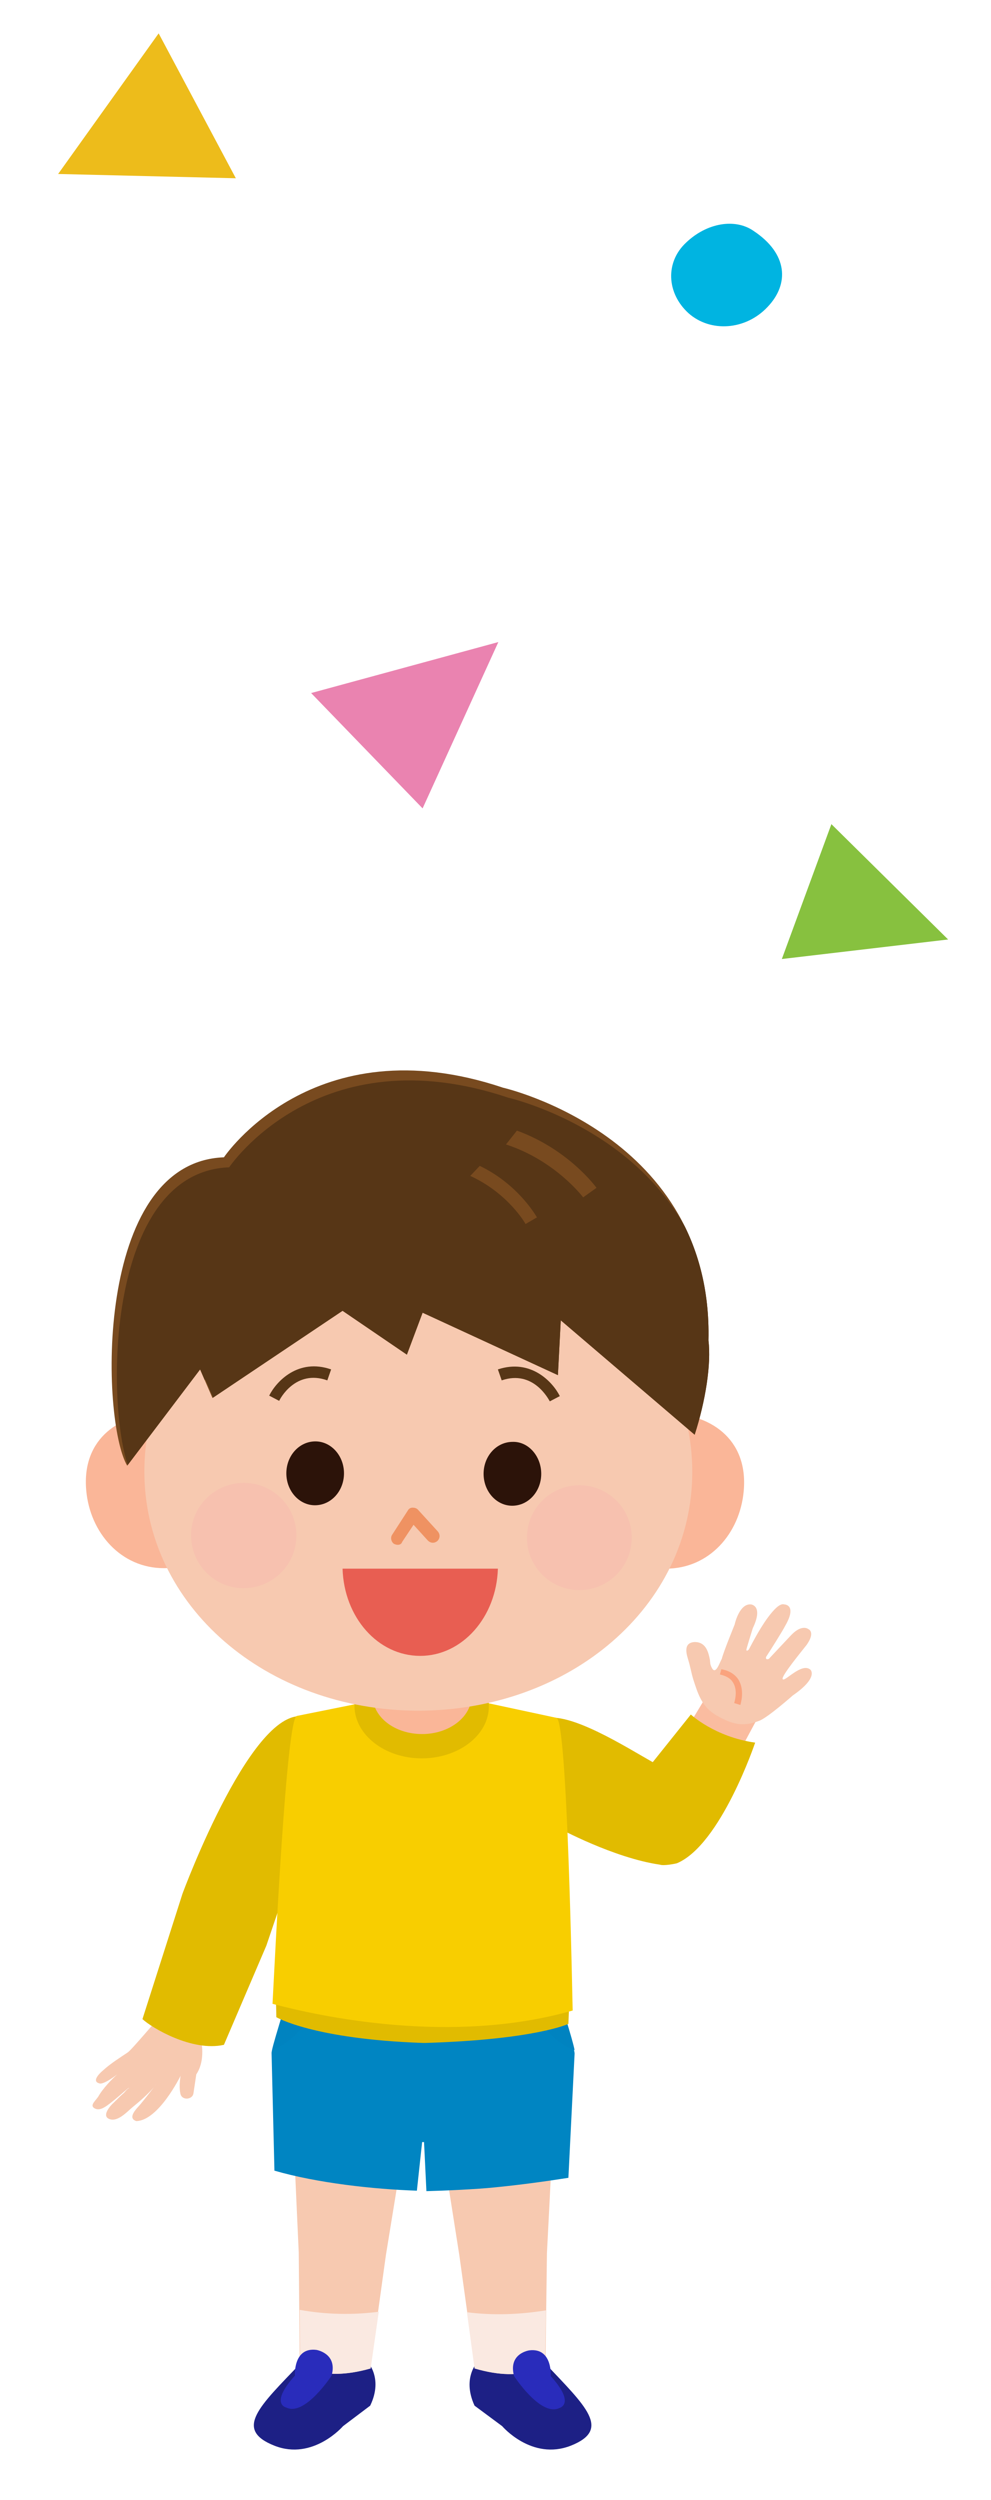 <?xml version="1.0" encoding="utf-8"?>
<!-- Generator: Adobe Illustrator 28.3.0, SVG Export Plug-In . SVG Version: 6.00 Build 0)  -->
<svg version="1.1" id="レイヤー_1" xmlns="http://www.w3.org/2000/svg" xmlns:xlink="http://www.w3.org/1999/xlink" x="0px"
	 y="0px" viewBox="0 0 208 524.5" style="enable-background:new 0 0 208 524.5;" xml:space="preserve">
<style type="text/css">
	.st0{fill:#FABCA0;}
	.st1{fill:#E1BB00;}
	.st2{fill:#F7C9B0;}
	.st3{fill:#FAA37E;}
	.st4{fill:#1D2085;}
	.st5{fill:#FAE9E1;}
	.st6{fill:#292CBB;}
	.st7{fill:#0085C2;}
	.st8{fill:#0083C0;}
	.st9{fill:#F8CE00;}
	.st10{fill:#FAB698;}
	.st11{fill:#EF9262;}
	.st12{fill:#784A1F;}
	.st13{clip-path:url(#SVGID_00000077325500589324269420000018030355339976403329_);fill:#573616;}
	.st14{clip-path:url(#SVGID_00000061472473938917151450000004377802977852745914_);fill:#784A1F;}
	.st15{clip-path:url(#SVGID_00000024689823274417401760000005827059611600833676_);fill:#784A1F;}
	.st16{fill:#F7C1AF;}
	.st17{fill:#2C1309;}
	.st18{fill:#573616;}
	.st19{fill:#E85E52;}
	.st20{fill:#00B4E1;}
	.st21{fill:#EDBC1B;}
	.st22{fill:#EA83B0;}
	.st23{fill:#87C13F;}
</style>
<g>
	<g id="左腕_00000103968380753741227800000009888461008529307323_">
		<path class="st0" d="M145.4,360.6l2.3-3.8c0,0,5.3,3.6,10.9,4.4l-2.9,5.4C155.6,366.6,147,365,145.4,360.6z"/>
		<g>
			<path class="st1" d="M114.2,360.6c5.2-1.7,17.3,6,22.8,9.1l8-10c0,0,5,4.7,13.5,5.9c0,0-7.2,21.4-16.4,25.3l0,0
				c-0.3,0.1-2.8,0.6-3.6,0.3c-9.7-1.4-21.3-7.7-21.3-7.7L114.2,360.6z"/>
		</g>
		<g>
			<path class="st2" d="M145.7,344.5c2.5-0.1,3,2.2,3.3,3.7c0.1,0.8,0,0.9,0.4,1.7c0.8,1.6,1.6-1,2.1-1.9c0.4-1.6,2.6-6.9,2.7-7.2
				c0.1-0.5,1.1-4.4,3.4-4.2c0,0,2.7,0.2,0.4,5c0,0-1,3.2-1.3,4.3c-0.2,0.8,0.5,0.2,0.5,0.1c0.2-0.3,2-4,4-6.7
				c1.2-1.6,2.5-3,3.4-2.7c0,0,2.8,0,0.2,4.5c-0.5,1-3.2,5.3-4,6.5c-0.2,0.7,0.5,0.5,0.6,0.4c0.2-0.2,2.7-2.9,4.6-4.9
				c1.7-1.8,3-1.8,3.7-1.3c0,0,1.5,0.6-0.4,3.3c-0.6,0.8-5.6,6.8-5,7.2c0.4,0.6,4-3.6,5.8-2c0,0,1.8,1.6-3.7,5.4c0,0-5.2,4.6-7,5.3
				c-3.6,1.4-5.8,0.7-9-1.1c-3.1-1.8-3.9-4.5-4.9-7.6c-0.4-1.3-0.6-2.6-1-3.9C144.3,347.6,143.1,344.7,145.7,344.5z"/>
		</g>
		<g>
			<path class="st3" d="M155.4,357.7c0-0.1,1-3-0.4-5.3c-0.7-1.1-1.9-1.9-3.6-2.2l-0.3,1.1c1.3,0.3,2.2,0.8,2.7,1.6
				c1.2,1.8,0.3,4.3,0.3,4.4L155.4,357.7z"/>
		</g>
	</g>
	<g>
		<g id="足_00000033346351096386119840000005653835848650773120_">
			<g>
				<path class="st4" d="M76.9,495.2c0,0,3.7,3.5,0.8,9.5L72,509c0,0-6.3,7.3-14.4,4.1c-8.6-3.4-3.1-8.3,5.5-17.3L76.9,495.2z"/>
				<path class="st2" d="M61.9,454.4c0,0.9,0.8,18.1,0.8,18.1l0.2,23.2c0,0,3.9,4.3,14.8,1.2l3.3-23.8l2.9-17.8L61.9,454.4z"/>
				<path class="st5" d="M62.9,484.6l0.1,11.1c0,0,3.9,4.3,14.8,1.2l1.7-11.9C74,485.7,68.5,485.6,62.9,484.6z"/>
				<path class="st6" d="M61.9,498.4c0,0-0.4-6,4.5-5.4c0,0,4.5,0.7,3.2,5.4c0,0-5.6,8.6-9.5,6.7C60.1,505.1,56.5,504.4,61.9,498.4z
					"/>
			</g>
			<g>
				<path class="st4" d="M100.5,495.2c0,0-3.7,3.4-0.9,9.5l5.8,4.3c0,0,6.2,7.3,14.4,4.1c8.6-3.4,3.1-8.3-5.4-17.3L100.5,495.2z"/>
				<path class="st2" d="M115.7,454.5c0,0.9-0.9,18.1-0.9,18.1l-0.3,23.2c0,0-3.9,4.3-14.8,1.1l-3.3-23.8l-2.8-17.8L115.7,454.5z"/>
				<path class="st5" d="M114.6,484.7l-0.2,11.1c0,0-3.9,4.3-14.8,1.1L98,485.1C103.5,485.8,109,485.6,114.6,484.7z"/>
				<path class="st6" d="M115.6,498.5c0,0,0.4-6-4.5-5.4c0,0-4.5,0.6-3.2,5.4c0,0,5.6,8.6,9.5,6.7
					C117.3,505.2,121,504.5,115.6,498.5z"/>
			</g>
			<path class="st7" d="M87.5,459.6l1.1-10.2H89l0.5,10.3c3.8-0.1,10.6-0.4,14.4-0.8c5.1-0.5,10.3-1.2,15.4-2l1.3-26
				c0.1-1-2.8-9.5-3.8-13.9l-56-0.1c-1,4.4-3.9,12.9-3.8,13.9l0.6,24.6C66.6,458,78.4,459.3,87.5,459.6z"/>
			<g>
				<path class="st8" d="M67.7,417.7l-6.8-0.7c-0.9,3.7-3.1,10.4-3.7,13C62.3,428.3,66.5,421.9,67.7,417.7z"/>
			</g>
			<g>
				<g>
					<path class="st8" d="M110.2,417.8l6.8-0.7c0.8,3.7,3.1,10.4,3.6,13C115.5,428.4,111.3,422,110.2,417.8z"/>
				</g>
			</g>
		</g>
		<g id="右腕_00000101092293527997453490000008637342476680944792_">
			<path class="st2" d="M24.6,435.2c-3,2.3-3.7,1.9-3.7,1.9c-2.1-0.5,0.8-2.8,0.8-2.8c1.4-1.3,3.6-2.7,5.1-3.7
				c0.9-0.6,6.5-7.4,8-8.8c3.1,1.1,4.5,2.3,7.6,3.4c0.1,0-0.2,3.2-0.1,3.2c0.3,2.1,0.3,4.7-1.1,6.8l-0.6,4c-0.2,1.3-2.3,1.5-2.7,0.2
				c-0.2-0.8-0.3-2,0-3.9c0,0-4.6,9.4-9.3,9.5c-1.5-0.5-0.7-1.8,0.4-3c0.5-0.5,2.3-2.8,3.3-4.1c0.2-0.3,0.4-0.5,0.5-0.7
				c0,0-0.2,0.3-0.5,0.7c-1.3,1.5-2.9,2.9-4.5,4.2c-1.1,0.9-3.2,3.3-5,2.4c-1.4-0.7,0.3-2.7,1.1-3.4c0.7-0.7,1.4-1.4,2.1-2
				c0.3-0.3,0.7-0.9,1.2-1.1c0.3-0.1-0.3,0.1-0.3,0.1c-1.2,1-2.4,2.1-3.7,3.1c-0.8,0.6-2.1,1.7-3.2,1.2c-1.3-0.6-0.1-1.5,0.6-2.5
				C21.6,438.1,23.6,436.1,24.6,435.2z"/>
			<path class="st1" d="M47,429l8.9-20.8l5.4-15.9l3.4-31.9c-11.1-4.6-26.4,36.9-26.4,36.9l-8.4,26.3C31.8,425.4,40.3,430.5,47,429z
				"/>
		</g>
		<g id="体_00000052092945635375802350000004655806973896760249_">
			<g>
				<g>
					<g id="レイヤー_2のコピー_00000181801932641614878600000012841724710858873246_">
						<g>
							<path class="st1" d="M57.9,419.6c0.1,2.3,0.1,3.6,0.1,3.6s7.7,4.6,30.7,5.4l0,0h0.7c23-0.7,29.9-4,29.9-4s0.1-2.7,0.2-4.9
								L57.9,419.6z"/>
							<path class="st9" d="M120.2,421.8c-0.1-3.5-1.1-61-3.4-61.4l-21-4.5H82.7L62.3,360c-2.2,0.4-4.6,51.1-5.1,60.4
								C67,423,94.7,429.1,120.2,421.8z"/>
						</g>
					</g>
				</g>
			</g>
		</g>
		<g id="顔_00000172405806026904301860000000718305368614400169_">
			<g>
				<path class="st1" d="M88.5,368.9c7.8,0,14.1-4.9,14.1-10.9c0-0.4,0-0.8-0.1-1.2l-6.7-1.6H82.6l-8.1,1.6
					c-0.1,0.4-0.1,0.8-0.1,1.2C74.5,364,80.8,368.9,88.5,368.9z"/>
			</g>
			<path class="st10" d="M99,355.7c0,4.5-4.7,8.1-10.4,8.1c-5.8,0-10.4-3.6-10.4-8.1s4.7-8.1,10.4-8.1S99,351.2,99,355.7z"/>
			<g>
				<path class="st10" d="M50.7,312.7c0,9-7.3,16.3-16.3,16.3s-15.5-7.4-16.3-16.3c-1-11.1,7.3-16.3,16.3-16.3
					C43.4,296.4,50.7,303.7,50.7,312.7z"/>
				<path class="st10" d="M123.5,312.8c0,9,7.3,16.3,16.3,16.3s15.5-7.3,16.3-16.3c1-11.1-7.3-16.3-16.3-16.3
					S123.5,303.8,123.5,312.8z"/>
				<g>
					<g>
						<g>
							<g>
								<g>
									<path class="st2" d="M145.3,308.8c0,28.3-25.8,50.1-57.6,50.1C56,358.8,30.3,337,30.3,308.7c0-28.3,25.8-51.2,57.6-51.2
										C119.6,257.4,145.3,280.5,145.3,308.8z"/>
								</g>
								<path class="st11" d="M83.5,324.1c-0.3,0-0.6-0.1-0.8-0.2c-0.6-0.4-0.8-1.3-0.4-1.9l3.3-5.1c0.2-0.4,0.6-0.6,1-0.6
									s0.8,0.1,1.1,0.4l4.2,4.6c0.5,0.6,0.5,1.4-0.1,2c-0.6,0.5-1.4,0.5-2-0.1l-3-3.3l-2.4,3.6C84.3,323.9,83.9,324.1,83.5,324.1z
									"/>
								<g>
									<g>
										<path id="SVGID_1_" class="st12" d="M71.9,275l13.5,9.2l3.3-8.8l28.4,13.1l0.6-11.5l28.1,24c2.3-7.1,3.5-14.8,2.9-19.8
											c1-43-43.1-53-43.1-53C65.7,214.8,47,242.8,47,242.8c-27.4,1-25.8,55.4-20.3,64.7L42,287.3l2.6,6L71.9,275z"/>
									</g>
									<g>
										<defs>
											<path id="SVGID_00000172436204306876687550000010782909697050999169_" d="M71.9,275l13.5,9.2l3.3-8.8l28.4,13.1l0.6-11.5
												l28.1,24c2.3-7.1,3.5-14.8,2.9-19.8c1-43-43.1-53-43.1-53C65.7,214.8,47,242.8,47,242.8c-27.4,1-25.8,55.4-20.3,64.7
												L42,287.3l2.6,6L71.9,275z"/>
										</defs>
										<clipPath id="SVGID_00000024705262402099731530000006311925664401287349_">
											<use xlink:href="#SVGID_00000172436204306876687550000010782909697050999169_"  style="overflow:visible;"/>
										</clipPath>
										<path style="clip-path:url(#SVGID_00000024705262402099731530000006311925664401287349_);fill:#573616;" d="M73,277.1
											l13.5,9.2l3.3-8.8l28.4,13.1l0.6-11.5l28.1,24c2.3-7.1,3.5-14.8,2.9-19.8c1-43-43.1-53-43.1-53
											c-39.9-13.4-58.6,14.6-58.6,14.6c-27.4,1-25.8,55.4-20.3,64.7l15.3-20.2l2.6,6L73,277.1z"/>
									</g>
									<g>
										<defs>
											<path id="SVGID_00000179628661419986165410000007525907411687493291_" d="M71.9,275l13.5,9.2l3.3-8.8l28.4,13.1l0.6-11.5
												l28.1,24c2.3-7.1,3.5-14.8,2.9-19.8c1-43-43.1-53-43.1-53C65.7,214.8,47,242.8,47,242.8c-27.4,1-25.8,55.4-20.3,64.7
												L42,287.3l2.6,6L71.9,275z"/>
										</defs>
										<clipPath id="SVGID_00000022549839457864242680000006734793962689533115_">
											<use xlink:href="#SVGID_00000179628661419986165410000007525907411687493291_"  style="overflow:visible;"/>
										</clipPath>
										<path style="clip-path:url(#SVGID_00000022549839457864242680000006734793962689533115_);fill:#784A1F;" d="M125.2,249.2
											c-0.3-0.4-6-8.1-16.7-12c-0.8,1-1.5,1.9-2.3,2.9c10.4,3.4,16.1,11,16.2,11.1l1.4-1l-1.4,1L125.2,249.2z"/>
									</g>
									<g>
										<defs>
											<path id="SVGID_00000104692904283349207530000007161328005671015855_" d="M71.9,275l13.5,9.2l3.3-8.8l28.4,13.1l0.6-11.5
												l28.1,24c2.3-7.1,3.5-14.8,2.9-19.8c1-43-43.1-53-43.1-53C65.7,214.8,47,242.8,47,242.8c-27.4,1-25.8,55.4-20.3,64.7
												L42,287.3l2.6,6L71.9,275z"/>
										</defs>
										<clipPath id="SVGID_00000051365218084046074520000007047176918624284069_">
											<use xlink:href="#SVGID_00000104692904283349207530000007161328005671015855_"  style="overflow:visible;"/>
										</clipPath>
										<path style="clip-path:url(#SVGID_00000051365218084046074520000007047176918624284069_);fill:#784A1F;" d="M112.7,255.4
											c-0.2-0.3-3.9-6.9-12-10.8c-0.7,0.7-1.3,1.4-2,2.1c7.9,3.6,11.6,10,11.6,10.1l1.2-0.7l-1.2,0.7L112.7,255.4z"/>
									</g>
								</g>
								<path class="st16" d="M62.2,322.2c0,6.1-5,11-11.1,11s-11-5-11-11.1s5-11,11.1-11S62.3,316.1,62.2,322.2z"/>
								<ellipse class="st16" cx="121.6" cy="322.6" rx="11" ry="11"/>
							</g>
							<g>
								<g>
									<g>
										<path class="st17" d="M72.2,309.1c0,3.7-2.7,6.7-6.1,6.7c-3.3,0-6-3-6-6.7s2.7-6.7,6.1-6.7
											C69.5,302.4,72.2,305.4,72.2,309.1z"/>
									</g>
								</g>
								<g>
									<g>
										<path class="st17" d="M113.6,309.2c0,3.7-2.7,6.7-6.1,6.7c-3.3,0-6-3-6-6.7s2.7-6.7,6.1-6.7
											C110.9,302.4,113.6,305.5,113.6,309.2z"/>
									</g>
								</g>
							</g>
						</g>
						<g>
							<path class="st18" d="M58.6,293.9l-2.1-1.1c1.5-3,6.1-7.9,13-5.5l-0.8,2.3C62,287.2,58.7,293.6,58.6,293.9z"/>
						</g>
						<g>
							<path class="st18" d="M115.4,294l2.1-1.1c-1.5-3-6.1-7.9-13-5.6l0.8,2.3C112,287.3,115.2,293.7,115.4,294z"/>
						</g>
					</g>
				</g>
				<path class="st19" d="M71.9,329.1c0.3,10.2,7.4,18.3,16.3,18.3c8.8,0,16-8.1,16.3-18.3H71.9z"/>
			</g>
		</g>
	</g>
</g>
<g>
	<path class="st20" d="M158.1,48.4c7.3,4.8,7.6,11.2,3,16c-4.6,4.9-12,5.4-16.6,1.3c-4.6-4.2-4.9-10.7-0.5-14.8
		C148.4,46.7,154.3,45.8,158.1,48.4z"/>
</g>
<polygon class="st21" points="33.3,7 12.2,36.5 49.5,37.4 "/>
<polygon class="st22" points="65.3,145.4 104.6,134.7 88.7,169.6 "/>
<polygon class="st23" points="174.5,172.9 164.1,201.2 199,197.1 "/>
</svg>
